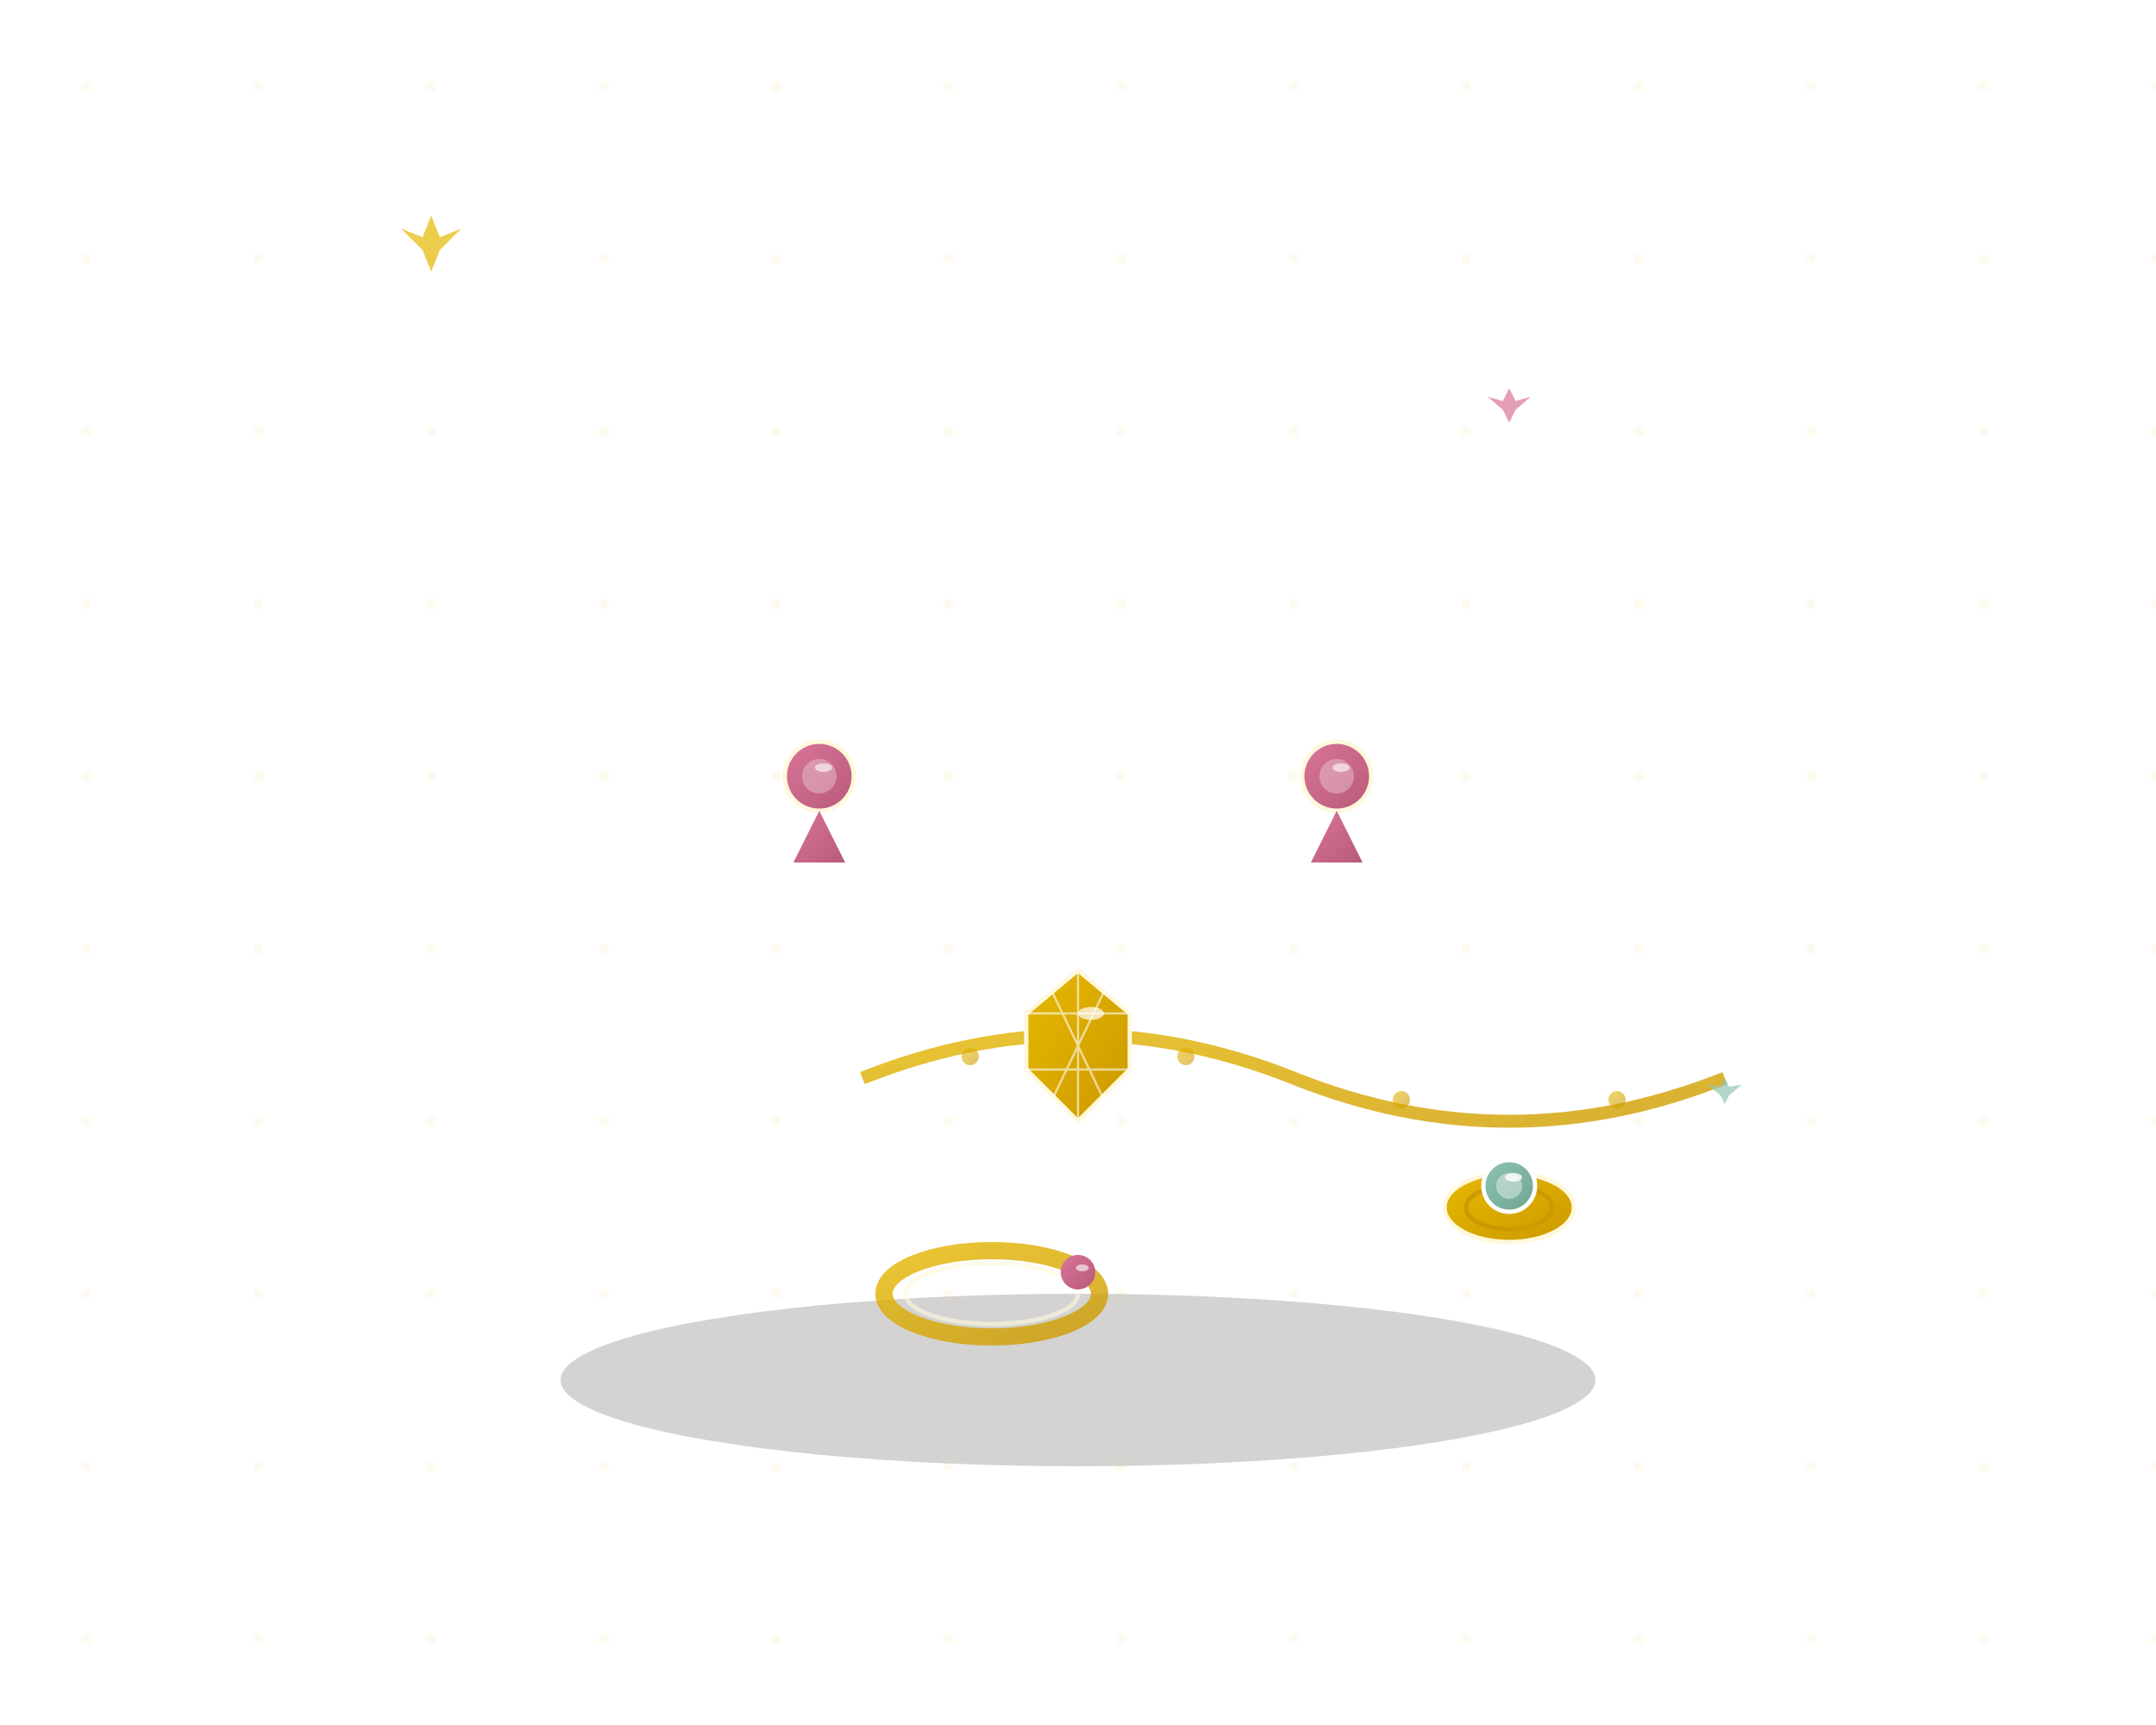 <svg width="500" height="400" viewBox="0 0 500 400" xmlns="http://www.w3.org/2000/svg">
  <defs>
    <linearGradient id="heroGold" x1="0%" y1="0%" x2="100%" y2="100%">
      <stop offset="0%" style="stop-color:#E6B800;stop-opacity:1" />
      <stop offset="100%" style="stop-color:#CC9900;stop-opacity:1" />
    </linearGradient>
    <linearGradient id="heroRose" x1="0%" y1="0%" x2="100%" y2="100%">
      <stop offset="0%" style="stop-color:#D9759A;stop-opacity:1" />
      <stop offset="100%" style="stop-color:#B85A7A;stop-opacity:1" />
    </linearGradient>
    <linearGradient id="heroMint" x1="0%" y1="0%" x2="100%" y2="100%">
      <stop offset="0%" style="stop-color:#8FC5B0;stop-opacity:1" />
      <stop offset="100%" style="stop-color:#6FA590;stop-opacity:1" />
    </linearGradient>
    <filter id="heroShadow" x="-20%" y="-20%" width="140%" height="140%">
      <feDropShadow dx="4" dy="4" stdDeviation="4" flood-color="#00000030"/>
    </filter>
    <radialGradient id="sparkle" cx="50%" cy="50%" r="50%">
      <stop offset="0%" style="stop-color:#FFFFFF;stop-opacity:0.8" />
      <stop offset="100%" style="stop-color:#FFFFFF;stop-opacity:0" />
    </radialGradient>
  </defs>
  
  <!-- Background decorative elements -->
  <circle cx="80" cy="80" r="3" fill="url(#sparkle)" opacity="0.6">
    <animate attributeName="opacity" values="0.6;1;0.6" dur="3s" repeatCount="indefinite"/>
  </circle>
  <circle cx="420" cy="120" r="2" fill="url(#sparkle)" opacity="0.4">
    <animate attributeName="opacity" values="0.4;0.8;0.4" dur="4s" repeatCount="indefinite"/>
  </circle>
  <circle cx="60" cy="300" r="2.5" fill="url(#sparkle)" opacity="0.5">
    <animate attributeName="opacity" values="0.5;0.9;0.5" dur="2.5s" repeatCount="indefinite"/>
  </circle>
  
  <!-- Main jewelry display -->
  <g transform="translate(150, 100)">
    <!-- Jewelry box base -->
    <ellipse cx="100" cy="220" rx="120" ry="20" fill="#2A2520" opacity="0.2"/>
    
    <!-- Necklace -->
    <g filter="url(#heroShadow)">
      <!-- Chain -->
      <path d="M50 150 Q100 130 150 150 Q200 170 250 150" 
            stroke="url(#heroGold)" 
            stroke-width="3" 
            fill="none" 
            opacity="0.8"/>
      
      <!-- Pendant - large diamond -->
      <g transform="translate(100, 140)">
        <path d="M0 -15 L12 -5 L12 8 L0 20 L-12 8 L-12 -5 Z" 
              fill="url(#heroGold)" 
              stroke="#FFF8DC" 
              stroke-width="1"/>
        <!-- Facet lines -->
        <path d="M0 -15 L0 20 M-12 -5 L12 -5 M-12 8 L12 8 M-6 -10 L6 15 M6 -10 L-6 15" 
              stroke="#FFFFFF" 
              stroke-width="0.5" 
              opacity="0.6"/>
        <!-- Highlight -->
        <ellipse cx="3" cy="-5" rx="3" ry="1.5" fill="#FFFFFF" opacity="0.7"/>
      </g>
      
      <!-- Chain links -->
      <circle cx="75" cy="145" r="2" fill="url(#heroGold)" opacity="0.6"/>
      <circle cx="125" cy="145" r="2" fill="url(#heroGold)" opacity="0.6"/>
      <circle cx="175" cy="155" r="2" fill="url(#heroGold)" opacity="0.6"/>
      <circle cx="225" cy="155" r="2" fill="url(#heroGold)" opacity="0.6"/>
    </g>
    
    <!-- Earrings -->
    <g filter="url(#heroShadow)">
      <!-- Left earring -->
      <g transform="translate(40, 80)">
        <circle cx="0" cy="0" r="8" fill="url(#heroRose)" stroke="#FFF8DC" stroke-width="1"/>
        <circle cx="0" cy="0" r="4" fill="#FFFFFF" opacity="0.3"/>
        <path d="M0 8 L6 20 L-6 20 Z" fill="url(#heroRose)"/>
        <ellipse cx="1" cy="-2" rx="2" ry="1" fill="#FFFFFF" opacity="0.6"/>
      </g>
      
      <!-- Right earring -->
      <g transform="translate(160, 80)">
        <circle cx="0" cy="0" r="8" fill="url(#heroRose)" stroke="#FFF8DC" stroke-width="1"/>
        <circle cx="0" cy="0" r="4" fill="#FFFFFF" opacity="0.3"/>
        <path d="M0 8 L6 20 L-6 20 Z" fill="url(#heroRose)"/>
        <ellipse cx="1" cy="-2" rx="2" ry="1" fill="#FFFFFF" opacity="0.6"/>
      </g>
    </g>
    
    <!-- Ring -->
    <g transform="translate(200, 180)" filter="url(#heroShadow)">
      <!-- Band -->
      <ellipse cx="0" cy="0" rx="15" ry="8" fill="url(#heroGold)" stroke="#FFF8DC" stroke-width="1"/>
      <ellipse cx="0" cy="0" rx="10" ry="5" fill="none" stroke="#CC9900" stroke-width="1"/>
      
      <!-- Stone -->
      <circle cx="0" cy="-5" r="6" fill="url(#heroMint)" stroke="#FFFFFF" stroke-width="1"/>
      <circle cx="0" cy="-5" r="3" fill="#FFFFFF" opacity="0.4"/>
      <ellipse cx="1" cy="-7" rx="2" ry="1" fill="#FFFFFF" opacity="0.8"/>
    </g>
    
    <!-- Bracelet -->
    <g transform="translate(80, 200)" filter="url(#heroShadow)">
      <!-- Bracelet chain -->
      <ellipse cx="0" cy="0" rx="25" ry="10" fill="none" stroke="url(#heroGold)" stroke-width="4" opacity="0.8"/>
      <ellipse cx="0" cy="0" rx="20" ry="7" fill="none" stroke="#FFF8DC" stroke-width="1" opacity="0.6"/>
      
      <!-- Charm -->
      <circle cx="20" cy="-5" r="4" fill="url(#heroRose)"/>
      <ellipse cx="21" cy="-6" rx="1.5" ry="0.8" fill="#FFFFFF" opacity="0.6"/>
    </g>
  </g>
  
  <!-- Floating sparkles -->
  <g opacity="0.7">
    <path d="M100 50 L102 55 L107 53 L102 58 L100 63 L98 58 L93 53 L98 55 Z" fill="#E6B800">
      <animateTransform attributeName="transform" type="rotate" values="0 100 50;360 100 50" dur="6s" repeatCount="indefinite"/>
    </path>
    <path d="M350 90 L351.5 93 L355 92 L351.5 95 L350 98 L348.5 95 L345 92 L348.5 93 Z" fill="#D9759A">
      <animateTransform attributeName="transform" type="rotate" values="0 350 90;-360 350 90" dur="8s" repeatCount="indefinite"/>
    </path>
    <path d="M400 250 L401 252 L404 251.5 L401 254 L400 256 L399 254 L396 251.5 L399 252 Z" fill="#8FC5B0">
      <animateTransform attributeName="transform" type="rotate" values="0 400 250;360 400 250" dur="4s" repeatCount="indefinite"/>
    </path>
  </g>
  
  <!-- Retro background pattern -->
  <defs>
    <pattern id="retroPattern" x="0" y="0" width="40" height="40" patternUnits="userSpaceOnUse">
      <circle cx="20" cy="20" r="1" fill="#E6B800" opacity="0.1"/>
    </pattern>
  </defs>
  <rect width="500" height="400" fill="url(#retroPattern)"/>
</svg>
